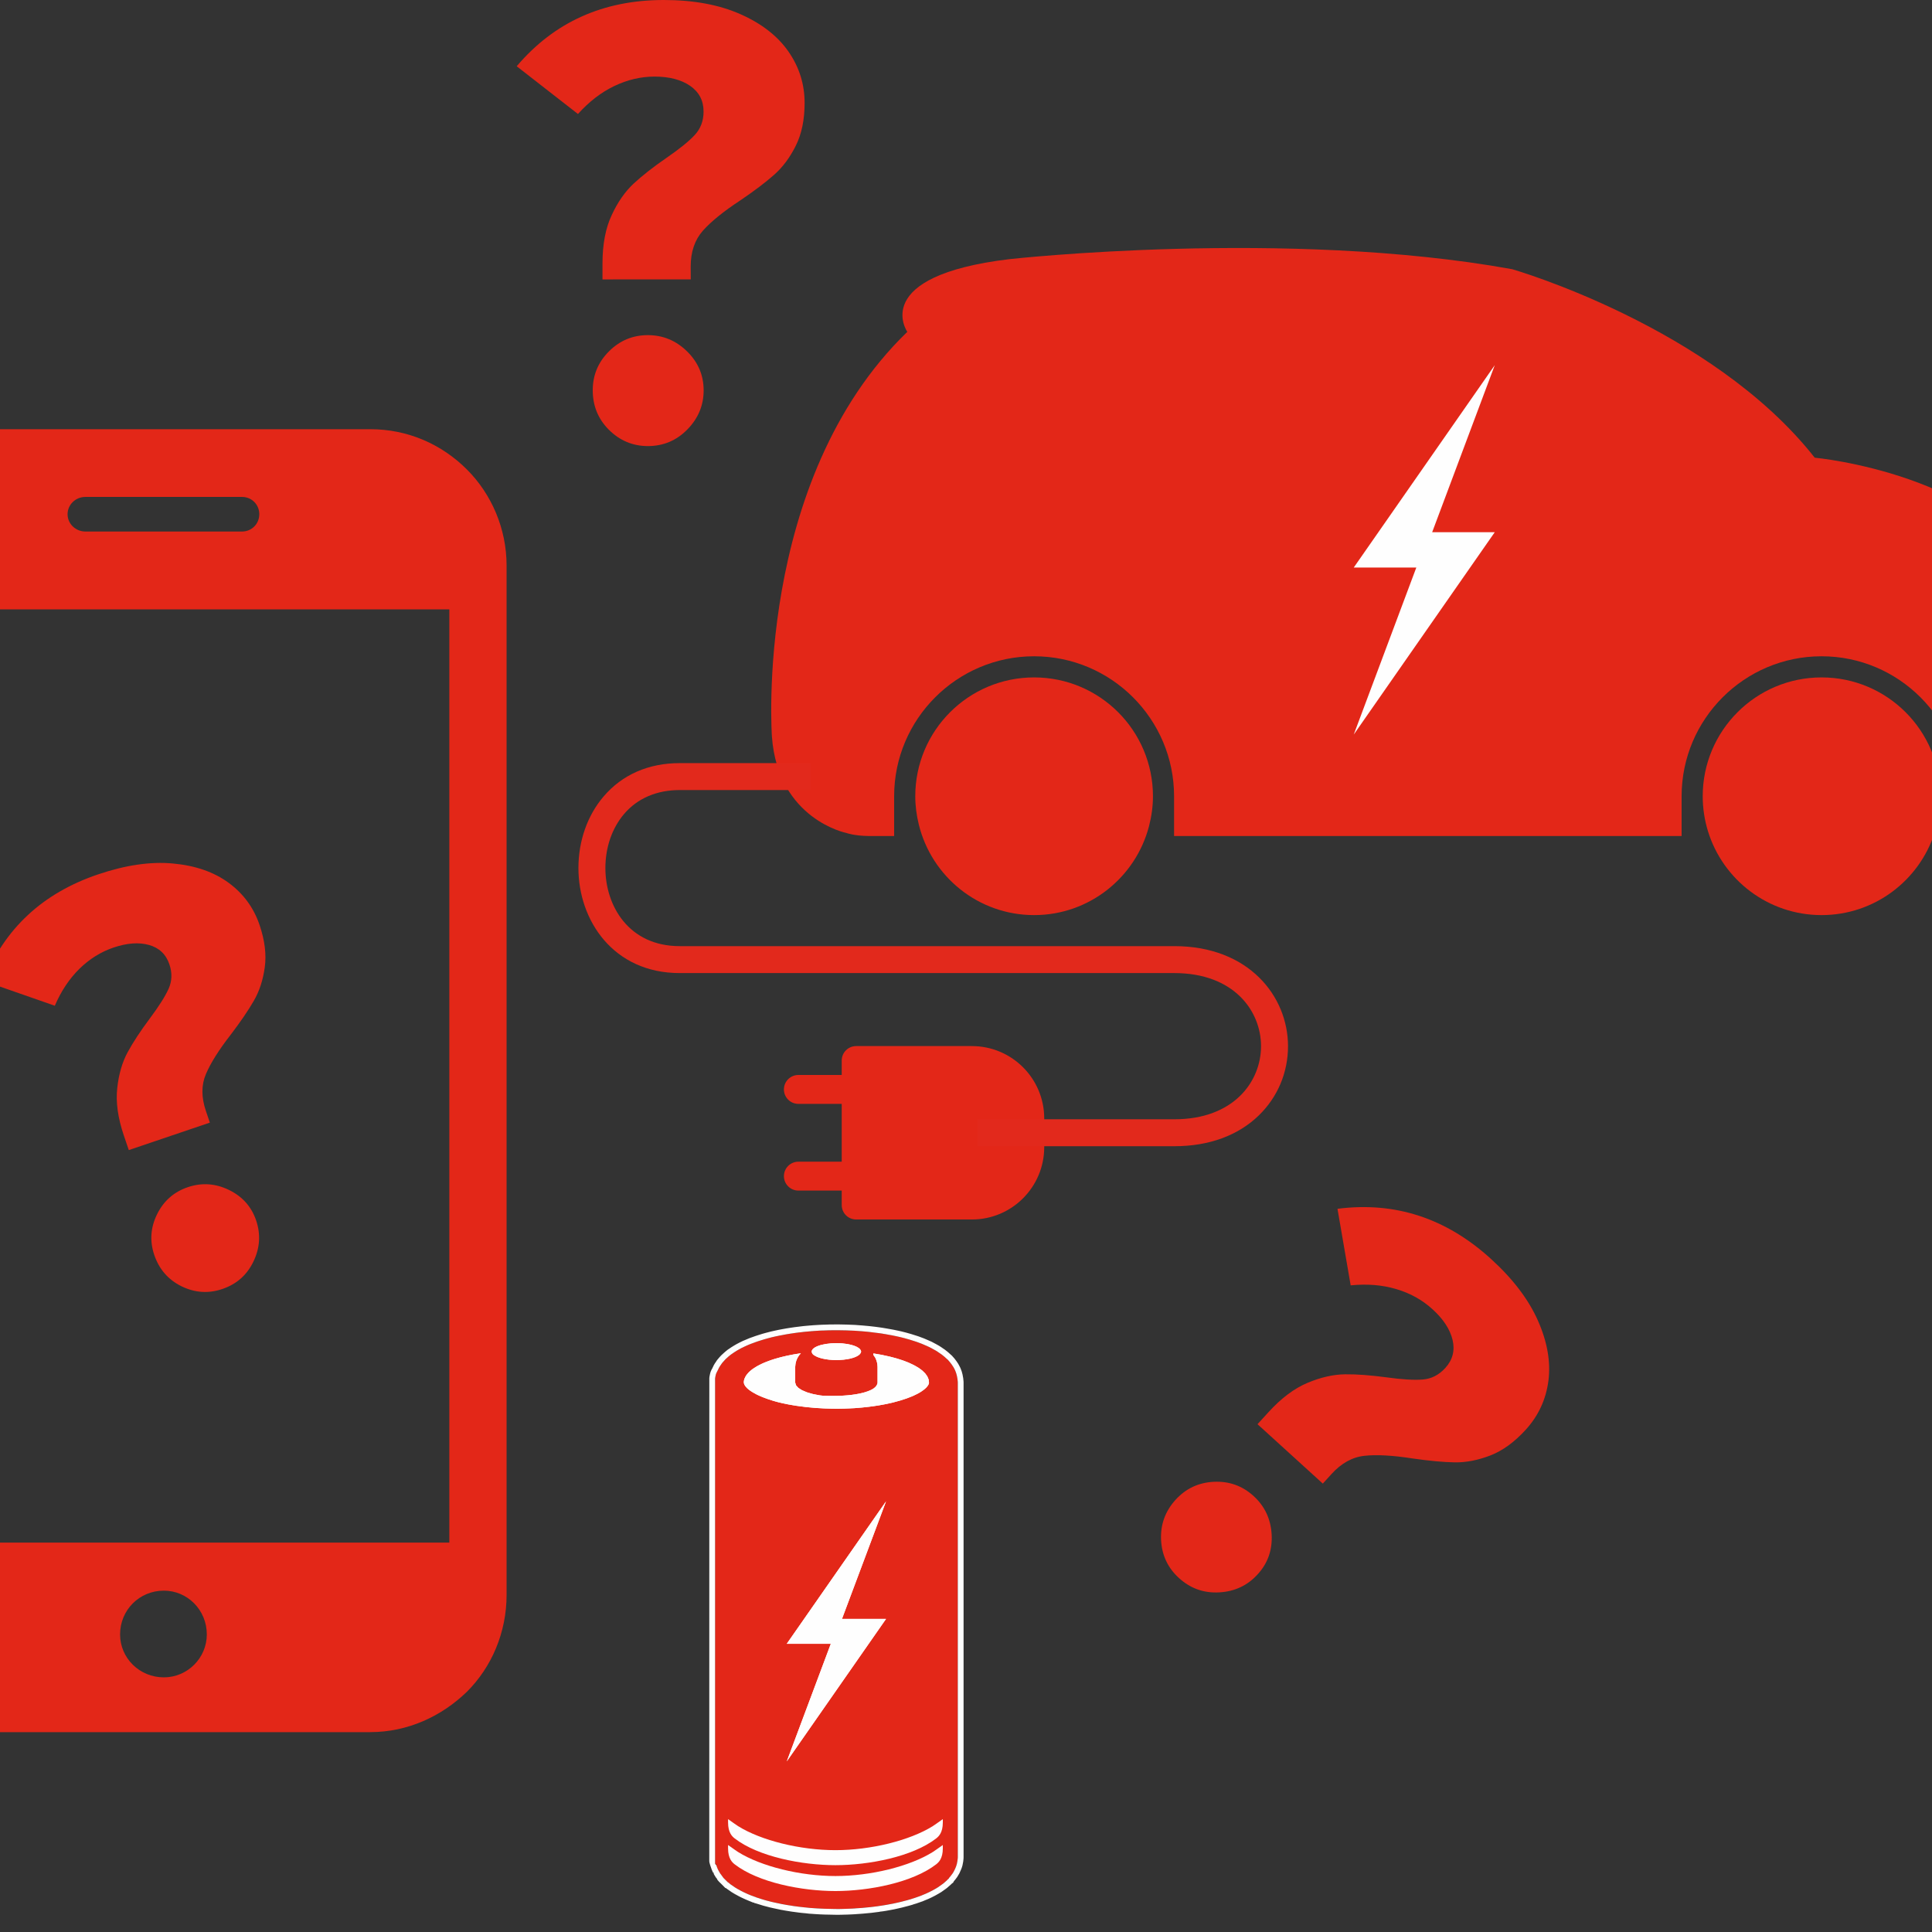 <?xml version="1.0" encoding="UTF-8"?>
<svg preserveAspectRatio="xMidYMid slice" xmlns="http://www.w3.org/2000/svg" xmlns:xlink="http://www.w3.org/1999/xlink" width="2px" height="2px" viewBox="0 0 102 86">
  <rect x="0" y="0" width="102" height="86" fill="#333333" stroke="none"/>
  <!-- Generator: Sketch 57.1 (83088) - https://sketch.com -->
  <title>icon_eb_quelles-piles</title>
  <desc>Created with Sketch.</desc>
  <g id="ecotrel---UI" stroke="none" stroke-width="1" fill="none" fill-rule="evenodd">
    <g id="ecotrel-layout-citoyen" transform="translate(-392, -2231)">
      <g id="icon_eb_quelles-piles" transform="translate(392, 2230)">
        <path d="M76.46,59.788 C76.878,60.734 77.032,61.623 76.926,62.46 C76.817,63.296 76.48,64.021 75.918,64.64 C75.417,65.19 74.891,65.574 74.341,65.787 C73.791,66 73.263,66.102 72.754,66.095 C72.247,66.086 71.621,66.028 70.883,65.922 C70.002,65.784 69.287,65.744 68.743,65.802 C68.199,65.859 67.708,66.132 67.268,66.616 L66.883,67.04 L63.976,64.396 L64.454,63.872 C65.028,63.24 65.612,62.802 66.206,62.554 C66.798,62.306 67.356,62.181 67.877,62.175 C68.398,62.169 69.007,62.216 69.708,62.309 C70.405,62.406 70.948,62.438 71.335,62.407 C71.717,62.376 72.051,62.205 72.334,61.895 C72.664,61.533 72.771,61.115 72.659,60.643 C72.546,60.173 72.25,59.718 71.765,59.278 C71.307,58.861 70.769,58.563 70.149,58.381 C69.526,58.196 68.854,58.142 68.123,58.216 L67.536,54.808 C70.094,54.478 72.37,55.222 74.36,57.031 C75.343,57.923 76.042,58.844 76.46,59.788 M64.605,69.3 C64.644,69.986 64.439,70.579 63.985,71.076 C63.533,71.576 62.961,71.843 62.276,71.882 C61.588,71.921 60.99,71.709 60.48,71.244 C59.98,70.789 59.716,70.223 59.683,69.542 C59.652,68.862 59.868,68.267 60.334,67.755 C60.786,67.26 61.352,66.993 62.032,66.96 C62.713,66.928 63.301,67.138 63.8,67.592 C64.296,68.042 64.565,68.613 64.605,69.3" id="Fill-1" fill="#E32718"></path>
        <path d="M40.953,1.629 C41.898,2.046 42.611,2.6 43.094,3.291 C43.575,3.982 43.816,4.745 43.816,5.582 C43.816,6.327 43.685,6.963 43.422,7.49 C43.158,8.018 42.836,8.45 42.453,8.786 C42.072,9.123 41.572,9.501 40.956,9.918 C40.208,10.409 39.654,10.858 39.289,11.268 C38.926,11.678 38.745,12.21 38.745,12.863 L38.748,13.437 L34.819,13.438 L34.819,12.729 C34.819,11.873 34.956,11.155 35.23,10.573 C35.498,9.992 35.828,9.524 36.209,9.169 C36.592,8.815 37.072,8.438 37.654,8.037 C38.234,7.638 38.66,7.296 38.922,7.013 C39.185,6.732 39.319,6.381 39.318,5.965 C39.318,5.473 39.115,5.093 38.715,4.817 C38.316,4.546 37.791,4.41 37.136,4.409 C36.517,4.41 35.919,4.553 35.337,4.833 C34.752,5.115 34.218,5.529 33.727,6.074 L31,3.949 C32.669,1.982 34.853,1 37.544,1 C38.87,1 40.007,1.21 40.953,1.629 M38.584,16.642 C39.075,17.122 39.319,17.698 39.322,18.37 C39.322,19.047 39.078,19.625 38.597,20.116 C38.117,20.608 37.531,20.855 36.84,20.857 C36.166,20.855 35.589,20.613 35.106,20.133 C34.623,19.651 34.386,19.066 34.385,18.372 C34.386,17.701 34.624,17.123 35.105,16.642 C35.587,16.16 36.163,15.919 36.839,15.918 C37.51,15.918 38.093,16.16 38.584,16.642" id="Fill-3" fill="#E32718"></path>
        <path d="M15.694,39.437 C16.694,39.528 17.521,39.814 18.181,40.299 C18.838,40.783 19.296,41.411 19.555,42.177 C19.788,42.863 19.864,43.489 19.786,44.055 C19.709,44.622 19.548,45.118 19.3,45.546 C19.054,45.974 18.711,46.477 18.274,47.052 C17.742,47.735 17.374,48.322 17.166,48.811 C16.958,49.299 16.96,49.843 17.163,50.446 L17.341,50.972 L13.733,52.194 L13.511,51.541 C13.246,50.758 13.149,50.054 13.219,49.436 C13.286,48.816 13.441,48.283 13.681,47.84 C13.923,47.395 14.248,46.9 14.657,46.352 C15.068,45.803 15.35,45.357 15.505,45.015 C15.657,44.675 15.672,44.313 15.541,43.928 C15.389,43.477 15.084,43.19 14.633,43.064 C14.182,42.937 13.656,42.976 13.053,43.179 C12.486,43.372 11.979,43.69 11.533,44.127 C11.084,44.57 10.721,45.115 10.44,45.769 L7.272,44.663 C8.196,42.338 9.897,40.756 12.368,39.921 C13.588,39.508 14.698,39.345 15.694,39.437 M18.187,53.966 C18.786,54.256 19.193,54.71 19.402,55.327 C19.611,55.946 19.571,56.555 19.28,57.158 C18.991,57.758 18.529,58.165 17.896,58.378 C17.276,58.589 16.671,58.546 16.077,58.256 C15.485,57.962 15.083,57.497 14.867,56.862 C14.659,56.245 14.7,55.641 14.993,55.048 C15.285,54.457 15.741,54.056 16.359,53.846 C16.976,53.636 17.588,53.676 18.187,53.966" id="Fill-5" fill="#E32718"></path>
        <path d="M13.345,73.754 C13.345,72.666 14.207,71.805 15.294,71.805 C16.344,71.805 17.206,72.666 17.206,73.754 C17.206,74.803 16.344,75.665 15.294,75.665 C14.207,75.665 13.345,74.803 13.345,73.754 L13.345,73.754 Z M24.478,20.105 L6.073,20.105 C4.424,20.105 2.887,20.779 1.8,21.902 C0.675,22.991 -0,24.526 -0,26.177 L-0,71.992 C-0,73.68 0.675,75.216 1.8,76.302 C2.887,77.391 4.424,78.103 6.073,78.103 L24.478,78.103 C26.164,78.103 27.664,77.391 28.788,76.302 C29.875,75.216 30.55,73.68 30.55,71.992 L30.55,26.177 C30.55,24.526 29.875,22.991 28.788,21.902 C27.664,20.779 26.164,20.105 24.478,20.105 L24.478,20.105 Z M11.8,24.66 C11.37,24.66 11.008,24.32 11.008,23.89 C11.008,23.459 11.37,23.12 11.8,23.12 L18.773,23.12 C19.203,23.12 19.542,23.459 19.542,23.89 C19.542,24.32 19.203,24.66 18.773,24.66 L11.8,24.66 Z M2.549,69.668 L28.001,69.668 L28.001,28.125 L2.549,28.125 L2.549,69.668 Z" id="Fill-7" fill="#E32718"></path>
        <path d="M43.294,60.936 L40.787,61.848 L41.483,63.705 L45.733,63.974 L48.382,63.952 L49.789,62.687 C49.789,62.687 50.126,62.081 49.969,62.043 C49.812,62.005 46.953,60.875 46.953,60.875 L44.483,60.464 L43.294,60.936 Z" id="Fill-10" fill="#FEFEFE"></path>
        <polygon id="Fill-12" fill="#FEFEFE" points="42.319 81.481 48.864 81.481 48.864 65.996 42.319 65.996"></polygon>
        <path d="M43.021,79.406 L44.982,74.171 L43.021,74.171 L47.441,67.829 L45.479,73.063 L47.441,73.063 L43.021,79.406 Z M41.142,62.363 C41.143,62.362 41.144,62.36 41.145,62.359 C41.15,62.344 41.159,62.331 41.166,62.316 C41.167,62.314 41.168,62.311 41.169,62.309 C41.184,62.278 41.198,62.248 41.22,62.218 C41.222,62.215 41.225,62.212 41.227,62.209 C41.237,62.193 41.251,62.178 41.263,62.163 C41.267,62.16 41.269,62.156 41.272,62.152 C41.293,62.128 41.313,62.102 41.339,62.077 C41.344,62.072 41.35,62.068 41.354,62.063 C41.37,62.05 41.386,62.035 41.402,62.021 C41.407,62.016 41.412,62.011 41.417,62.008 C41.443,61.986 41.469,61.965 41.499,61.943 C41.507,61.937 41.517,61.931 41.526,61.925 C41.543,61.913 41.561,61.901 41.579,61.889 C41.616,61.865 41.654,61.841 41.695,61.817 C41.727,61.8 41.758,61.782 41.792,61.765 C41.835,61.742 41.881,61.719 41.928,61.698 C41.946,61.69 41.965,61.682 41.983,61.674 C42.002,61.666 42.02,61.658 42.038,61.65 C42.088,61.629 42.141,61.608 42.195,61.589 C42.235,61.573 42.274,61.558 42.315,61.545 C42.373,61.524 42.434,61.506 42.494,61.487 C42.834,61.384 43.223,61.299 43.649,61.238 C43.64,61.248 43.631,61.259 43.623,61.269 C43.614,61.279 43.605,61.289 43.598,61.299 C43.596,61.3 43.594,61.3 43.594,61.302 C43.593,61.302 43.592,61.303 43.59,61.304 C43.578,61.322 43.565,61.34 43.553,61.357 C43.538,61.38 43.522,61.402 43.51,61.427 L43.5,61.443 C43.498,61.447 43.496,61.451 43.495,61.455 L43.492,61.46 C43.492,61.461 43.49,61.463 43.489,61.464 L43.486,61.47 C43.484,61.475 43.482,61.481 43.48,61.487 C43.467,61.515 43.454,61.545 43.444,61.575 C43.439,61.59 43.437,61.605 43.432,61.621 C43.431,61.628 43.427,61.633 43.426,61.638 C43.423,61.649 43.421,61.66 43.419,61.671 C43.419,61.672 43.419,61.673 43.418,61.673 C43.416,61.685 43.413,61.696 43.411,61.709 C43.404,61.75 43.4,61.793 43.398,61.837 C43.398,61.837 43.397,61.838 43.397,61.839 L43.397,61.84 C43.397,61.843 43.397,61.847 43.397,61.85 L43.397,62.538 C43.397,62.56 43.409,62.582 43.416,62.603 C43.421,62.62 43.422,62.638 43.431,62.655 C43.432,62.656 43.431,62.657 43.432,62.658 C43.434,62.661 43.435,62.664 43.437,62.667 C43.449,62.687 43.472,62.707 43.49,62.726 C43.503,62.741 43.513,62.757 43.529,62.77 C43.531,62.772 43.532,62.773 43.534,62.775 C43.538,62.779 43.543,62.782 43.547,62.786 C43.571,62.804 43.603,62.822 43.631,62.84 C43.654,62.853 43.672,62.869 43.698,62.882 C43.705,62.885 43.713,62.889 43.721,62.892 C43.755,62.91 43.795,62.925 43.833,62.94 C43.862,62.952 43.886,62.965 43.917,62.975 C43.925,62.978 43.937,62.981 43.945,62.984 C43.967,62.992 43.993,62.998 44.016,63.005 C44.04,63.012 44.064,63.019 44.09,63.026 C44.122,63.035 44.149,63.045 44.183,63.052 C44.204,63.057 44.229,63.061 44.25,63.066 C44.296,63.076 44.345,63.085 44.393,63.094 C44.426,63.099 44.456,63.107 44.491,63.112 C44.515,63.116 44.542,63.118 44.567,63.121 C44.589,63.124 44.61,63.126 44.632,63.128 C46.362,63.203 46.86,62.821 46.86,62.821 C46.865,62.817 46.872,62.814 46.877,62.811 C46.882,62.808 46.887,62.805 46.891,62.802 C46.9,62.796 46.909,62.79 46.917,62.783 C46.955,62.751 46.989,62.717 47.014,62.682 C47.019,62.677 47.021,62.671 47.023,62.664 C47.046,62.627 47.061,62.589 47.063,62.55 L47.063,62.538 L47.063,61.85 C47.063,61.825 47.061,61.79 47.056,61.746 C47.056,61.744 47.055,61.742 47.055,61.739 C47.053,61.721 47.049,61.702 47.045,61.68 C47.045,61.676 47.043,61.67 47.042,61.664 C47.038,61.646 47.034,61.626 47.027,61.607 C47.024,61.596 47.021,61.586 47.018,61.575 C47.015,61.565 47.01,61.554 47.007,61.545 C47,61.525 46.991,61.506 46.982,61.482 C46.979,61.475 46.975,61.469 46.973,61.463 L46.948,61.415 C46.942,61.408 46.938,61.403 46.935,61.397 C46.931,61.392 46.928,61.388 46.926,61.384 C46.925,61.384 46.925,61.383 46.924,61.383 C46.915,61.367 46.904,61.351 46.892,61.336 C46.886,61.328 46.884,61.319 46.877,61.311 L46.877,61.247 L46.814,61.238 C46.835,61.242 46.856,61.244 46.877,61.247 C46.883,61.248 46.888,61.248 46.894,61.249 C46.901,61.25 46.91,61.252 46.918,61.253 C46.96,61.26 47.001,61.267 47.045,61.274 C47.113,61.286 47.183,61.297 47.249,61.309 C47.268,61.313 47.284,61.317 47.302,61.321 C47.335,61.328 47.366,61.335 47.398,61.342 C47.461,61.354 47.524,61.367 47.583,61.382 C47.595,61.385 47.606,61.387 47.618,61.39 C47.656,61.399 47.691,61.41 47.728,61.419 C47.784,61.433 47.842,61.448 47.896,61.464 C47.899,61.465 47.903,61.466 47.905,61.467 C47.949,61.479 47.988,61.493 48.03,61.506 C48.083,61.522 48.134,61.538 48.184,61.555 C48.189,61.556 48.192,61.558 48.196,61.56 C48.205,61.563 48.214,61.567 48.223,61.57 C48.25,61.58 48.277,61.591 48.305,61.601 C48.353,61.619 48.401,61.637 48.446,61.656 C48.457,61.661 48.468,61.667 48.481,61.672 C48.485,61.674 48.488,61.675 48.489,61.677 C48.512,61.686 48.532,61.697 48.555,61.707 C48.561,61.709 48.564,61.712 48.57,61.714 C48.607,61.73 48.644,61.747 48.677,61.764 C48.685,61.768 48.69,61.772 48.698,61.776 C48.707,61.781 48.718,61.787 48.727,61.793 C48.743,61.802 48.759,61.81 48.774,61.819 C48.81,61.84 48.847,61.86 48.88,61.881 C48.88,61.882 48.881,61.883 48.883,61.883 C48.899,61.893 48.913,61.905 48.93,61.916 C48.939,61.924 48.949,61.931 48.96,61.938 C48.99,61.961 49.022,61.982 49.048,62.004 C49.065,62.019 49.079,62.034 49.095,62.049 C49.101,62.054 49.105,62.059 49.112,62.064 C49.135,62.088 49.162,62.11 49.182,62.134 C49.187,62.139 49.189,62.145 49.195,62.151 C49.204,62.164 49.213,62.177 49.222,62.189 C49.225,62.191 49.226,62.194 49.228,62.196 C49.245,62.22 49.265,62.244 49.278,62.268 C49.281,62.271 49.281,62.275 49.283,62.279 C49.293,62.297 49.3,62.314 49.307,62.333 C49.317,62.357 49.329,62.382 49.336,62.407 C49.342,62.429 49.343,62.452 49.346,62.474 C49.349,62.5 49.353,62.525 49.353,62.551 C49.349,62.581 49.339,62.612 49.323,62.644 C49.32,62.648 49.318,62.652 49.316,62.656 C49.299,62.684 49.277,62.714 49.25,62.744 C49.248,62.748 49.246,62.75 49.243,62.753 C49.239,62.757 49.235,62.76 49.232,62.764 C49.218,62.778 49.202,62.793 49.187,62.806 C49.17,62.822 49.155,62.837 49.135,62.852 C49.135,62.852 49.134,62.852 49.134,62.853 C49.134,62.853 49.133,62.853 49.132,62.854 C49.132,62.854 49.131,62.854 49.131,62.855 C49.107,62.875 49.078,62.893 49.051,62.913 C49.033,62.927 49.014,62.939 48.994,62.952 C48.965,62.97 48.932,62.989 48.899,63.009 C48.893,63.011 48.888,63.015 48.882,63.018 C48.879,63.019 48.877,63.021 48.875,63.022 C48.874,63.022 48.873,63.022 48.873,63.023 C48.864,63.028 48.854,63.034 48.843,63.039 C48.843,63.039 48.842,63.04 48.841,63.04 C48.841,63.041 48.839,63.041 48.838,63.042 C48.799,63.063 48.755,63.084 48.71,63.104 C48.696,63.111 48.683,63.118 48.668,63.125 C48.636,63.139 48.6,63.153 48.568,63.167 C48.5,63.195 48.431,63.222 48.357,63.249 C48.184,63.31 47.994,63.369 47.783,63.421 C47.752,63.429 47.722,63.436 47.69,63.444 C47.622,63.46 47.55,63.475 47.479,63.491 C47.438,63.499 47.396,63.508 47.354,63.515 C47.274,63.53 47.195,63.546 47.111,63.56 C47.108,63.56 47.104,63.561 47.102,63.561 C47.028,63.574 46.952,63.584 46.877,63.594 C46.745,63.613 46.609,63.631 46.469,63.644 C46.433,63.648 46.399,63.651 46.362,63.655 C46.29,63.661 46.219,63.668 46.143,63.673 C46.121,63.675 46.1,63.677 46.077,63.678 C46.064,63.679 46.05,63.68 46.036,63.681 C45.978,63.685 45.918,63.687 45.86,63.69 C45.833,63.691 45.806,63.693 45.777,63.694 L45.77,63.694 C45.712,63.697 45.655,63.699 45.596,63.701 C45.514,63.703 45.432,63.705 45.348,63.706 C45.326,63.706 45.306,63.707 45.283,63.707 L45.281,63.707 C45.268,63.707 45.254,63.706 45.241,63.706 C45.179,63.706 45.116,63.705 45.053,63.705 C44.931,63.702 44.812,63.7 44.696,63.695 C44.693,63.695 44.69,63.695 44.688,63.694 C44.425,63.684 44.171,63.664 43.927,63.637 C43.913,63.636 43.898,63.635 43.884,63.633 C43.729,63.616 43.58,63.596 43.439,63.575 C43.419,63.572 43.399,63.568 43.379,63.565 C43.355,63.561 43.333,63.557 43.31,63.553 C43.254,63.544 43.197,63.535 43.145,63.525 C43.116,63.52 43.091,63.514 43.063,63.51 C43.009,63.499 42.956,63.488 42.904,63.477 C42.895,63.475 42.882,63.472 42.871,63.47 C42.853,63.467 42.833,63.463 42.815,63.458 C42.747,63.442 42.683,63.427 42.622,63.412 C42.612,63.409 42.604,63.406 42.594,63.404 C42.584,63.401 42.574,63.398 42.563,63.396 C42.511,63.382 42.462,63.368 42.416,63.354 C42.405,63.351 42.395,63.347 42.385,63.344 C42.234,63.298 42.1,63.251 41.983,63.205 C41.88,63.165 41.789,63.125 41.709,63.087 C41.694,63.08 41.681,63.072 41.667,63.065 C41.609,63.036 41.555,63.006 41.506,62.976 C41.45,62.939 41.389,62.904 41.34,62.864 C41.32,62.847 41.3,62.832 41.282,62.815 C41.277,62.811 41.272,62.806 41.267,62.802 C41.257,62.793 41.248,62.783 41.24,62.774 C41.224,62.759 41.209,62.743 41.197,62.727 C41.184,62.712 41.173,62.696 41.163,62.68 C41.156,62.669 41.149,62.658 41.143,62.646 C41.142,62.644 41.14,62.642 41.139,62.639 C41.136,62.633 41.132,62.626 41.129,62.619 C41.126,62.614 41.126,62.61 41.124,62.605 C41.122,62.601 41.122,62.597 41.122,62.594 C41.119,62.584 41.116,62.573 41.114,62.563 C41.113,62.547 41.109,62.531 41.109,62.514 C41.112,62.464 41.124,62.413 41.142,62.363 L41.142,62.363 Z M44.131,61.154 C44.133,61.123 44.149,61.093 44.172,61.064 C44.258,60.958 44.475,60.871 44.761,60.824 C44.783,60.824 44.803,60.823 44.825,60.822 C44.805,60.822 44.785,60.823 44.764,60.824 C44.912,60.801 45.076,60.786 45.25,60.787 C45.416,60.788 45.57,60.802 45.709,60.826 C45.717,60.827 45.726,60.829 45.734,60.83 C45.951,60.868 46.123,60.93 46.226,61.006 C46.269,61.038 46.299,61.071 46.315,61.107 C46.323,61.128 46.332,61.148 46.331,61.171 C46.33,61.175 46.326,61.177 46.326,61.182 C46.32,61.216 46.303,61.246 46.274,61.276 C46.258,61.294 46.242,61.31 46.219,61.326 C46.216,61.325 46.213,61.325 46.211,61.324 C46.214,61.325 46.218,61.326 46.219,61.327 C46.131,61.388 45.998,61.442 45.828,61.48 C45.652,61.519 45.439,61.542 45.21,61.541 C44.779,61.538 44.415,61.45 44.24,61.326 C44.239,61.326 44.238,61.325 44.238,61.325 C44.226,61.316 44.213,61.309 44.203,61.301 C44.162,61.264 44.141,61.225 44.134,61.184 C44.138,61.183 44.142,61.181 44.145,61.18 L44.134,61.18 C44.133,61.173 44.128,61.165 44.128,61.156 C44.13,61.156 44.13,61.155 44.131,61.154 L44.131,61.154 Z M50.621,62.391 L50.621,62.39 L50.617,62.364 C50.605,62.279 50.587,62.201 50.563,62.126 C50.551,62.089 50.536,62.052 50.521,62.015 C50.514,61.999 50.508,61.985 50.501,61.969 C50.49,61.944 50.471,61.91 50.452,61.876 L50.445,61.865 L50.433,61.843 C50.39,61.776 50.35,61.715 50.289,61.638 C50.256,61.601 50.224,61.563 50.189,61.526 L50.178,61.517 L50.168,61.51 L50.161,61.502 L50.154,61.497 L50.143,61.486 C50.075,61.421 49.995,61.351 49.905,61.286 L49.898,61.28 L49.877,61.266 C49.837,61.236 49.793,61.208 49.749,61.178 C49.726,61.163 49.712,61.154 49.696,61.144 L49.675,61.132 L49.648,61.115 C49.635,61.107 49.622,61.1 49.611,61.094 L49.558,61.065 L49.532,61.051 L49.529,61.05 L49.512,61.041 L49.496,61.032 L49.47,61.017 C49.455,61.009 49.438,61 49.421,60.992 L49.414,60.988 L49.387,60.973 L49.36,60.96 C49.342,60.952 49.326,60.945 49.311,60.938 C49.285,60.926 49.273,60.92 49.259,60.914 C49.224,60.897 49.199,60.887 49.174,60.878 L49.138,60.862 L49.117,60.853 L49.075,60.835 C49.052,60.824 49.037,60.818 49.023,60.813 L48.966,60.792 C48.921,60.774 48.884,60.76 48.847,60.747 L48.818,60.737 L48.774,60.721 L48.759,60.716 L48.751,60.715 L48.75,60.714 L48.73,60.707 C48.391,60.594 48.095,60.521 47.907,60.482 L47.884,60.476 L47.85,60.469 L47.72,60.443 L47.69,60.437 L47.652,60.43 C47.571,60.415 47.492,60.4 47.399,60.385 L47.352,60.378 L47.261,60.362 L47.233,60.358 L47.214,60.355 L47.18,60.349 C47.036,60.329 46.874,60.307 46.694,60.289 L46.589,60.278 L46.568,60.276 C46.5,60.269 46.435,60.263 46.363,60.258 C46.251,60.249 46.146,60.241 46.033,60.234 L46.023,60.234 L46.02,60.234 C45.919,60.228 45.803,60.223 45.677,60.219 L45.639,60.219 L45.341,60.214 L45.338,60.214 L45.332,60.214 C45.326,60.214 45.32,60.213 45.314,60.213 L45.248,60.213 L45.209,60.213 C45.141,60.213 45.071,60.214 45,60.215 L44.974,60.215 L44.946,60.215 L44.937,60.215 L44.936,60.215 C44.857,60.217 44.768,60.22 44.678,60.223 L44.647,60.224 L44.591,60.226 L44.534,60.228 L44.529,60.228 L44.499,60.23 L44.473,60.231 C44.391,60.236 44.299,60.242 44.215,60.248 L44.17,60.253 L44.167,60.253 L44.152,60.253 L44.15,60.253 L44.126,60.255 L44.106,60.257 L44.077,60.26 L44.05,60.261 C43.99,60.266 43.93,60.272 43.871,60.278 L43.833,60.281 L43.771,60.288 L43.734,60.292 L43.731,60.293 L43.7,60.297 L43.656,60.302 L43.63,60.304 L43.589,60.309 L43.567,60.312 L43.544,60.314 C43.496,60.32 43.448,60.326 43.402,60.333 L43.364,60.338 L43.299,60.347 L43.19,60.364 L43.122,60.375 L43.086,60.381 L43.046,60.386 L43.042,60.387 L43.023,60.39 L42.928,60.408 L42.891,60.415 L42.856,60.422 L42.827,60.427 L42.707,60.45 L42.702,60.45 L42.688,60.453 L42.672,60.457 L42.626,60.467 L42.587,60.475 L42.573,60.478 L42.569,60.478 C42.503,60.493 42.438,60.508 42.379,60.521 L42.346,60.529 L42.132,60.585 L42.107,60.593 L42.007,60.62 L41.979,60.63 C41.901,60.652 41.831,60.675 41.764,60.697 L41.681,60.725 L41.617,60.748 L41.586,60.76 L41.543,60.775 C41.512,60.786 41.481,60.797 41.451,60.808 C41.393,60.83 41.312,60.863 41.218,60.906 L41.213,60.907 L41.193,60.917 C41.157,60.933 41.132,60.945 41.106,60.958 L41.082,60.969 L41.056,60.983 L41.045,60.988 L41.011,61.005 C40.943,61.037 40.848,61.094 40.79,61.128 L40.772,61.137 L40.758,61.148 L40.751,61.152 C40.731,61.164 40.712,61.176 40.69,61.19 L40.642,61.223 L40.634,61.227 L40.611,61.244 L40.61,61.245 L40.592,61.258 L40.531,61.299 C40.531,61.299 40.483,61.339 40.462,61.356 L40.46,61.357 L40.447,61.367 C40.434,61.379 40.421,61.389 40.408,61.402 L40.404,61.406 L40.383,61.425 L40.37,61.436 C40.351,61.453 40.332,61.47 40.313,61.488 L40.303,61.497 L40.283,61.517 C40.238,61.564 40.199,61.608 40.164,61.651 L40.16,61.654 L40.145,61.673 L40.132,61.689 L40.121,61.707 L40.118,61.71 C40.11,61.721 40.102,61.733 40.094,61.746 L40.08,61.765 C40.067,61.783 40.055,61.801 40.044,61.817 L40.042,61.821 L40.034,61.835 L40.03,61.841 L40.026,61.847 L40.024,61.851 C40.016,61.866 40.007,61.88 40,61.894 L39.992,61.909 L39.985,61.925 C39.979,61.935 39.975,61.944 39.97,61.953 L39.948,62 L39.944,62.009 L39.931,62.033 L39.931,62.034 L39.929,62.039 L39.921,62.051 L39.914,62.068 L39.908,62.079 C39.907,62.082 39.904,62.086 39.903,62.089 L39.901,62.091 L39.897,62.098 C39.891,62.115 39.882,62.127 39.879,62.137 C39.875,62.148 39.869,62.166 39.865,62.182 C39.856,62.215 39.85,62.241 39.845,62.267 C39.845,62.268 39.844,62.269 39.844,62.271 L39.841,62.294 L39.838,62.311 L39.836,62.321 L39.835,62.327 C39.834,62.333 39.834,62.338 39.834,62.344 L39.831,62.358 L39.831,62.498 C39.83,62.512 39.83,62.526 39.83,62.54 L39.83,83.73 L39.83,83.958 L39.871,83.977 L39.883,84.015 L39.883,84.018 L39.889,84.035 C39.893,84.049 39.901,84.072 39.909,84.094 L39.912,84.103 L39.913,84.104 L39.924,84.141 L39.933,84.154 L39.936,84.162 L39.943,84.178 L39.942,84.178 C39.942,84.178 39.944,84.182 39.947,84.188 L39.954,84.203 L39.962,84.224 L39.968,84.235 L39.969,84.237 L39.982,84.26 L39.997,84.289 C39.999,84.293 40.008,84.309 40.018,84.325 C40.017,84.325 40.024,84.337 40.031,84.348 L40.039,84.359 L40.046,84.374 L40.047,84.376 L40.059,84.398 L40.076,84.417 L40.081,84.423 C40.099,84.45 40.115,84.471 40.131,84.492 L40.134,84.497 L40.135,84.499 L40.138,84.504 L40.139,84.505 L40.141,84.508 L40.143,84.51 L40.144,84.511 L40.152,84.522 L40.172,84.548 L40.18,84.555 C40.182,84.557 40.184,84.56 40.186,84.563 L40.186,84.576 L40.292,84.679 L40.397,84.786 L40.408,84.786 C40.408,84.787 40.41,84.788 40.411,84.79 L40.416,84.795 L40.439,84.813 C40.445,84.82 40.46,84.83 40.476,84.841 C40.478,84.844 40.489,84.854 40.502,84.864 L40.508,84.87 L40.531,84.887 C40.555,84.906 40.583,84.925 40.611,84.941 L40.645,84.964 C40.673,84.985 40.69,84.998 40.708,85.01 L40.716,85.014 L40.736,85.026 L40.751,85.035 L40.768,85.045 L40.787,85.055 L40.819,85.077 C40.842,85.09 40.862,85.099 40.883,85.111 L40.909,85.125 L40.929,85.136 C40.946,85.145 40.963,85.156 40.98,85.165 C41.007,85.177 41.033,85.191 41.059,85.205 L41.076,85.215 L41.092,85.221 L41.099,85.226 L41.149,85.249 L41.151,85.25 L41.167,85.257 L41.2,85.272 L41.255,85.298 L41.283,85.31 C41.315,85.324 41.347,85.339 41.378,85.351 L41.384,85.353 L41.399,85.359 L41.399,85.358 C41.405,85.361 41.411,85.364 41.417,85.366 L41.418,85.367 C41.426,85.371 41.435,85.374 41.443,85.377 L41.473,85.386 C41.51,85.401 41.533,85.409 41.557,85.418 L41.598,85.432 L41.619,85.44 C41.638,85.448 41.657,85.455 41.675,85.462 L41.685,85.468 L41.717,85.476 L41.719,85.476 C41.999,85.573 42.217,85.627 42.298,85.646 L42.319,85.652 L42.342,85.658 L42.378,85.665 L42.383,85.667 L42.396,85.669 L42.458,85.683 C42.541,85.703 42.627,85.721 42.723,85.74 L42.726,85.741 L42.746,85.745 L42.806,85.758 L42.878,85.77 L42.928,85.779 L43.007,85.794 L43.265,85.835 L43.301,85.841 L43.367,85.849 L43.496,85.867 L43.557,85.875 L43.709,85.892 L43.825,85.905 L43.843,85.906 L43.847,85.906 L44.042,85.927 C44.106,85.932 44.161,85.935 44.215,85.939 L44.254,85.942 C44.304,85.946 44.352,85.949 44.397,85.951 L44.446,85.953 L44.495,85.956 L44.708,85.965 C44.851,85.97 44.991,85.972 45.145,85.974 L45.23,85.975 L45.374,85.975 L45.389,85.975 L45.395,85.974 L45.475,85.973 L45.515,85.972 L45.571,85.97 L45.584,85.97 L45.591,85.97 L45.601,85.97 L45.615,85.969 L45.621,85.969 L45.623,85.969 C45.637,85.969 45.648,85.968 45.663,85.968 L45.75,85.965 L45.932,85.958 L46.068,85.95 L46.097,85.946 L46.098,85.946 L46.116,85.945 C46.201,85.939 46.29,85.935 46.375,85.927 C46.651,85.905 46.895,85.878 47.082,85.85 L47.084,85.849 L47.102,85.846 L47.121,85.843 L47.286,85.82 L47.333,85.812 L47.333,85.812 L47.352,85.809 C47.389,85.802 47.428,85.797 47.467,85.79 L47.756,85.736 L47.919,85.7 L47.937,85.696 C47.968,85.688 48,85.682 48.031,85.675 L48.056,85.668 L48.095,85.66 L48.387,85.584 L48.468,85.56 C48.488,85.555 48.504,85.552 48.521,85.547 C48.535,85.542 48.551,85.538 48.566,85.531 C48.615,85.516 48.665,85.501 48.708,85.486 L48.954,85.401 L48.97,85.394 L48.986,85.386 L48.991,85.385 L49.012,85.379 L49.026,85.371 C49.108,85.34 49.289,85.267 49.5,85.155 L49.506,85.151 L49.521,85.143 C49.552,85.127 49.581,85.11 49.609,85.093 L49.676,85.055 C49.694,85.045 49.707,85.036 49.719,85.028 C49.737,85.017 49.749,85.01 49.759,85.005 C49.774,84.996 49.787,84.986 49.797,84.978 C49.858,84.939 49.91,84.901 49.958,84.863 L49.975,84.851 L49.982,84.844 L50.003,84.829 C50.052,84.79 50.101,84.746 50.146,84.703 C50.164,84.685 50.176,84.673 50.188,84.658 L50.227,84.629 L50.246,84.592 C50.287,84.545 50.32,84.507 50.347,84.468 L50.35,84.467 L50.363,84.446 L50.364,84.446 L50.371,84.436 L50.399,84.398 C50.433,84.346 50.456,84.307 50.476,84.269 C50.486,84.249 50.493,84.234 50.498,84.219 L50.504,84.206 L50.51,84.197 L50.512,84.19 C50.527,84.159 50.541,84.127 50.551,84.099 L50.556,84.088 L50.561,84.076 C50.574,84.031 50.584,84 50.593,83.969 C50.617,83.864 50.627,83.78 50.631,83.724 L50.634,83.676 L50.634,83.667 L50.634,83.644 L50.634,62.538 C50.631,62.496 50.629,62.448 50.621,62.391 L50.621,62.391 Z" id="Fill-14" fill="#E32718"></path>
        <path d="M43.516,73.913 L46.48,69.659 L45.239,72.974 L45.108,73.321 L45.48,73.321 L46.947,73.321 L43.983,77.575 L45.224,74.262 L45.355,73.913 L44.983,73.913 L43.516,73.913 Z M45.209,59.955 L44.996,59.957 L44.947,59.957 C44.855,59.959 44.772,59.962 44.684,59.966 L44.639,59.967 L44.583,59.969 L44.525,59.972 L44.523,59.972 L44.459,59.975 L44.197,59.991 L44.145,59.996 L44.084,60 L44.083,60 L44.026,60.005 L43.846,60.021 L43.745,60.031 L43.742,60.031 L43.702,60.036 L43.627,60.045 L43.565,60.053 L43.562,60.054 L43.514,60.059 L43.367,60.077 L43.261,60.093 L43.153,60.109 L43.083,60.12 L43.078,60.121 L42.995,60.134 L42.882,60.155 L42.88,60.155 L42.807,60.168 L42.66,60.196 L42.654,60.197 L42.615,60.205 L42.572,60.215 L42.572,60.215 L42.517,60.226 L42.321,60.27 L42.068,60.336 L41.938,60.372 C41.825,60.406 41.752,60.43 41.682,60.453 L41.599,60.481 L41.531,60.506 L41.456,60.532 L41.359,60.567 C41.297,60.591 41.212,60.626 41.112,60.671 L41.111,60.671 L41.072,60.688 L40.993,60.725 L40.944,60.75 L40.9,60.772 C40.825,60.808 40.721,60.869 40.657,60.907 L40.645,60.914 L40.617,60.933 L40.548,60.975 L40.498,61.01 L40.461,61.035 L40.389,61.083 C40.389,61.083 40.31,61.147 40.3,61.155 C40.264,61.184 40.245,61.2 40.228,61.218 C40.179,61.261 40.157,61.28 40.135,61.303 L40.13,61.307 L40.096,61.34 C40.047,61.392 40.002,61.441 39.964,61.489 L39.953,61.501 L39.913,61.552 C39.9,61.572 39.888,61.59 39.877,61.607 C39.855,61.636 39.84,61.658 39.828,61.68 L39.825,61.683 L39.804,61.716 L39.803,61.721 L39.773,61.771 L39.769,61.779 L39.751,61.818 L39.715,61.891 L39.699,61.926 L39.697,61.926 L39.693,61.936 L39.685,61.949 L39.672,61.969 L39.656,62.009 L39.647,62.026 L39.636,62.054 L39.615,62.119 C39.605,62.152 39.599,62.185 39.593,62.219 L39.593,62.219 L39.589,62.238 L39.581,62.285 L39.578,62.303 L39.574,62.357 L39.574,62.498 L39.572,83.73 L39.572,83.763 L39.572,83.84 C39.572,83.932 39.66,84.161 39.66,84.161 L39.667,84.184 L39.669,84.188 L39.678,84.215 L39.7,84.264 C39.705,84.278 39.712,84.294 39.719,84.309 L39.727,84.327 L39.727,84.332 L39.742,84.359 L39.763,84.354 C39.764,84.369 39.767,84.384 39.773,84.4 L39.766,84.403 L39.773,84.417 L39.794,84.452 C39.8,84.462 39.804,84.473 39.81,84.482 L39.818,84.493 L39.84,84.528 L39.855,84.559 L39.871,84.575 C39.891,84.601 39.91,84.628 39.928,84.651 L39.928,84.671 L40.005,84.76 L40.112,84.864 L40.215,84.968 L40.289,85.044 L40.313,85.044 L40.328,85.055 L40.349,85.073 C40.41,85.118 40.446,85.143 40.481,85.164 C40.523,85.196 40.545,85.212 40.569,85.226 L40.577,85.231 L40.611,85.251 L40.658,85.279 L40.667,85.285 L40.727,85.32 L40.788,85.352 L40.865,85.395 L40.917,85.422 L40.922,85.424 L40.968,85.448 L41.044,85.484 L41.093,85.507 L41.148,85.532 L41.15,85.533 L41.2,85.555 L41.282,85.59 L41.536,85.694 L41.539,85.686 L41.563,85.695 L41.597,85.717 L41.62,85.718 C41.894,85.809 42.105,85.866 42.239,85.897 L42.242,85.898 L42.288,85.91 L42.294,85.911 L42.342,85.921 L42.397,85.934 C42.484,85.955 42.575,85.974 42.672,85.993 L42.755,86.011 L42.833,86.024 L42.885,86.034 L42.962,86.048 L43.224,86.09 L43.228,86.091 L43.269,86.097 L43.334,86.105 L43.461,86.122 L43.525,86.131 L43.679,86.149 L43.8,86.161 L43.812,86.163 L43.843,86.164 L44.016,86.184 L44.167,86.194 L44.169,86.194 L44.233,86.199 C44.286,86.204 44.339,86.207 44.388,86.209 L44.434,86.211 L44.48,86.214 L44.697,86.223 C44.844,86.228 44.986,86.23 45.142,86.232 L45.227,86.234 L45.376,86.233 L45.48,86.231 L45.481,86.231 L45.523,86.23 L45.58,86.228 L45.623,86.227 L45.63,86.227 L45.672,86.226 L45.76,86.223 L45.944,86.215 L46.083,86.207 L46.09,86.207 L46.127,86.203 L46.218,86.197 L46.398,86.184 C46.678,86.162 46.928,86.134 47.12,86.105 L47.144,86.102 L47.166,86.095 L47.322,86.076 L47.374,86.067 L47.447,86.056 L47.513,86.044 L47.803,85.99 L47.974,85.952 L48.023,85.941 L48.097,85.924 L48.102,85.923 L48.161,85.909 L48.453,85.833 L48.541,85.808 C48.563,85.803 48.584,85.798 48.606,85.79 C48.62,85.786 48.644,85.778 48.666,85.768 L48.789,85.731 L49.038,85.644 L49.051,85.641 L49.08,85.628 L49.1,85.621 L49.133,85.606 C49.211,85.577 49.401,85.501 49.62,85.383 C49.678,85.351 49.712,85.334 49.743,85.314 L49.806,85.278 L49.812,85.274 L49.855,85.248 L49.861,85.244 L49.894,85.226 C49.916,85.211 49.937,85.197 49.953,85.184 C50.005,85.151 50.062,85.109 50.117,85.067 L50.118,85.066 L50.164,85.03 C50.219,84.986 50.275,84.937 50.325,84.889 C50.342,84.873 50.353,84.86 50.364,84.849 L50.383,84.836 L50.429,84.8 L50.456,84.747 C50.478,84.72 50.504,84.689 50.528,84.658 L50.533,84.654 L50.566,84.607 L50.575,84.597 L50.608,84.552 C50.656,84.478 50.682,84.433 50.705,84.389 C50.722,84.353 50.731,84.332 50.74,84.31 C50.764,84.262 50.782,84.222 50.794,84.187 L50.819,84.116 L50.842,84.04 C50.873,83.905 50.885,83.809 50.889,83.743 L50.892,83.687 L50.892,62.538 L50.892,62.529 L50.889,62.48 C50.886,62.443 50.883,62.402 50.877,62.357 C50.859,62.228 50.837,62.136 50.809,62.046 C50.794,62.003 50.778,61.959 50.76,61.916 C50.751,61.895 50.743,61.878 50.733,61.856 C50.724,61.834 50.7,61.791 50.676,61.748 L50.672,61.742 L50.651,61.703 C50.603,61.63 50.557,61.561 50.489,61.476 C50.438,61.418 50.41,61.384 50.377,61.35 L50.362,61.335 L50.336,61.313 C50.248,61.228 50.158,61.151 50.059,61.078 L50.053,61.074 L50.02,61.052 C49.986,61.026 49.938,60.994 49.889,60.962 C49.867,60.947 49.849,60.935 49.83,60.924 L49.83,60.924 L49.781,60.893 L49.776,60.892 L49.734,60.868 L49.682,60.839 L49.657,60.825 L49.596,60.793 L49.538,60.762 L49.535,60.76 L49.471,60.726 L49.413,60.701 L49.362,60.678 L49.272,60.639 L49.221,60.617 L49.178,60.599 L49.118,60.573 L49.057,60.551 L48.941,60.507 L48.861,60.478 L48.847,60.474 L48.818,60.465 C48.462,60.345 48.157,60.271 47.961,60.229 L47.959,60.229 L47.901,60.217 L47.772,60.19 L47.77,60.19 L47.7,60.177 C47.609,60.16 47.532,60.145 47.441,60.131 L47.392,60.123 L47.303,60.108 L47.303,60.108 L47.255,60.1 C47.072,60.073 46.904,60.052 46.721,60.032 L46.614,60.022 L46.559,60.017 L46.385,60.001 C46.27,59.991 46.163,59.983 46.048,59.976 C45.932,59.971 45.813,59.966 45.685,59.962 L45.346,59.955 L45.248,59.955 L45.209,59.955 Z M47.441,67.829 L43.022,74.171 L44.983,74.171 L43.022,79.406 L47.441,73.063 L45.48,73.063 L47.441,67.829 L47.441,67.829 Z M45.282,63.707 L45.283,63.707 C45.306,63.707 45.327,63.706 45.349,63.706 C45.432,63.705 45.514,63.703 45.596,63.701 C45.656,63.699 45.712,63.697 45.77,63.694 L45.778,63.694 C45.806,63.693 45.833,63.691 45.861,63.69 C45.919,63.687 45.978,63.685 46.036,63.682 C46.05,63.681 46.065,63.68 46.078,63.679 C46.1,63.677 46.12,63.675 46.144,63.673 C46.219,63.668 46.289,63.661 46.362,63.655 C46.4,63.651 46.434,63.648 46.469,63.644 C46.609,63.631 46.745,63.613 46.877,63.595 C46.953,63.584 47.029,63.574 47.102,63.561 C47.105,63.561 47.108,63.56 47.111,63.559 C47.196,63.546 47.275,63.53 47.355,63.516 C47.397,63.508 47.438,63.499 47.48,63.491 C47.55,63.475 47.623,63.46 47.691,63.444 C47.722,63.436 47.752,63.429 47.783,63.421 C47.995,63.369 48.184,63.31 48.358,63.249 C48.431,63.223 48.501,63.195 48.569,63.168 C48.6,63.153 48.636,63.14 48.669,63.125 C48.682,63.118 48.697,63.111 48.711,63.104 C48.755,63.084 48.8,63.063 48.839,63.042 C48.84,63.041 48.842,63.041 48.842,63.04 C48.843,63.04 48.843,63.039 48.843,63.039 C48.853,63.033 48.864,63.028 48.873,63.023 C48.873,63.022 48.874,63.022 48.876,63.022 C48.877,63.021 48.88,63.019 48.883,63.018 C48.889,63.016 48.892,63.012 48.9,63.009 C48.932,62.989 48.965,62.971 48.995,62.952 C49.014,62.939 49.033,62.927 49.051,62.913 C49.078,62.893 49.108,62.875 49.132,62.855 C49.132,62.854 49.133,62.854 49.133,62.854 C49.133,62.853 49.135,62.853 49.135,62.853 C49.135,62.852 49.136,62.852 49.136,62.852 C49.156,62.837 49.17,62.822 49.188,62.807 C49.203,62.793 49.218,62.778 49.233,62.765 C49.236,62.761 49.239,62.757 49.243,62.753 C49.246,62.75 49.248,62.748 49.249,62.744 C49.278,62.714 49.3,62.684 49.316,62.656 C49.319,62.652 49.321,62.648 49.324,62.644 C49.34,62.612 49.349,62.581 49.353,62.551 C49.353,62.525 49.349,62.5 49.346,62.475 C49.343,62.452 49.343,62.43 49.337,62.407 C49.33,62.382 49.318,62.357 49.307,62.333 C49.3,62.314 49.294,62.297 49.283,62.279 C49.282,62.275 49.282,62.271 49.279,62.268 C49.266,62.244 49.245,62.221 49.228,62.196 C49.227,62.194 49.224,62.191 49.222,62.189 C49.214,62.177 49.203,62.164 49.196,62.151 C49.19,62.145 49.188,62.14 49.182,62.134 C49.161,62.11 49.136,62.088 49.112,62.064 C49.105,62.059 49.102,62.055 49.096,62.049 C49.078,62.034 49.066,62.019 49.048,62.004 C49.023,61.982 48.99,61.961 48.961,61.938 C48.95,61.932 48.94,61.924 48.931,61.916 C48.913,61.905 48.9,61.893 48.883,61.883 C48.882,61.883 48.88,61.882 48.88,61.881 C48.847,61.86 48.81,61.84 48.775,61.819 C48.76,61.81 48.743,61.802 48.727,61.793 C48.718,61.787 48.708,61.781 48.699,61.776 C48.691,61.772 48.684,61.768 48.678,61.765 C48.645,61.747 48.608,61.73 48.571,61.714 C48.565,61.712 48.56,61.709 48.556,61.707 C48.532,61.696 48.513,61.686 48.489,61.677 C48.489,61.675 48.486,61.674 48.481,61.672 C48.468,61.667 48.456,61.661 48.447,61.656 C48.401,61.638 48.352,61.619 48.306,61.601 C48.278,61.591 48.251,61.58 48.224,61.57 C48.215,61.567 48.206,61.563 48.197,61.56 C48.193,61.559 48.19,61.557 48.184,61.556 C48.135,61.538 48.084,61.522 48.031,61.506 C47.989,61.493 47.95,61.479 47.906,61.467 C47.904,61.466 47.9,61.465 47.897,61.464 C47.843,61.448 47.785,61.434 47.727,61.419 C47.691,61.41 47.657,61.399 47.618,61.391 C47.606,61.388 47.596,61.385 47.584,61.382 C47.525,61.367 47.462,61.354 47.398,61.342 C47.367,61.335 47.336,61.328 47.303,61.321 C47.285,61.317 47.267,61.313 47.248,61.309 C47.184,61.297 47.114,61.286 47.045,61.274 C47.002,61.267 46.961,61.26 46.919,61.253 C46.91,61.252 46.901,61.25 46.894,61.249 C46.889,61.248 46.883,61.248 46.877,61.247 L46.815,61.238 C46.836,61.242 46.856,61.244 46.877,61.247 L46.877,61.311 C46.885,61.319 46.886,61.328 46.892,61.336 C46.904,61.351 46.914,61.367 46.925,61.383 C46.925,61.383 46.925,61.384 46.926,61.384 C46.928,61.389 46.931,61.392 46.934,61.397 C46.938,61.403 46.943,61.408 46.949,61.415 L46.974,61.463 C46.974,61.47 46.978,61.475 46.983,61.482 C46.992,61.506 47.001,61.525 47.008,61.545 C47.011,61.555 47.016,61.565 47.019,61.575 C47.022,61.586 47.025,61.597 47.028,61.607 C47.035,61.626 47.038,61.646 47.042,61.664 C47.044,61.67 47.045,61.676 47.045,61.681 C47.05,61.702 47.053,61.722 47.056,61.739 C47.056,61.742 47.056,61.744 47.056,61.746 C47.06,61.79 47.063,61.825 47.063,61.85 L47.063,62.538 L47.063,62.55 C47.062,62.589 47.047,62.627 47.023,62.664 C47.022,62.671 47.019,62.677 47.014,62.683 C46.989,62.717 46.956,62.751 46.916,62.783 C46.91,62.79 46.901,62.796 46.891,62.803 C46.888,62.806 46.883,62.809 46.877,62.811 C46.873,62.814 46.865,62.817 46.861,62.821 C46.861,62.821 46.447,63.138 45.066,63.138 C44.931,63.138 44.786,63.135 44.633,63.128 C44.611,63.126 44.59,63.124 44.568,63.121 C44.542,63.118 44.516,63.116 44.492,63.112 C44.456,63.107 44.426,63.1 44.394,63.094 C44.346,63.085 44.297,63.076 44.251,63.066 C44.228,63.061 44.205,63.058 44.184,63.053 C44.15,63.045 44.121,63.035 44.09,63.026 C44.065,63.019 44.039,63.013 44.017,63.005 C43.993,62.998 43.968,62.992 43.946,62.984 C43.937,62.981 43.925,62.978 43.916,62.975 C43.886,62.965 43.862,62.952 43.834,62.94 C43.795,62.925 43.755,62.91 43.721,62.892 C43.714,62.89 43.706,62.886 43.699,62.882 C43.672,62.869 43.654,62.853 43.632,62.84 C43.603,62.822 43.572,62.805 43.547,62.786 C43.544,62.782 43.538,62.779 43.535,62.775 C43.532,62.773 43.532,62.772 43.529,62.77 C43.514,62.757 43.504,62.741 43.49,62.726 C43.472,62.707 43.45,62.687 43.438,62.667 C43.435,62.664 43.434,62.661 43.432,62.658 C43.431,62.657 43.432,62.656 43.431,62.655 C43.422,62.639 43.422,62.62 43.416,62.603 C43.41,62.582 43.398,62.56 43.398,62.538 L43.398,61.85 C43.398,61.848 43.398,61.843 43.398,61.84 L43.398,61.839 C43.398,61.838 43.398,61.837 43.398,61.837 C43.401,61.793 43.404,61.75 43.411,61.709 C43.413,61.696 43.416,61.685 43.419,61.673 C43.419,61.673 43.419,61.672 43.419,61.671 C43.422,61.66 43.423,61.649 43.426,61.639 C43.428,61.633 43.431,61.628 43.432,61.621 C43.437,61.605 43.44,61.59 43.444,61.575 C43.455,61.545 43.468,61.516 43.48,61.487 C43.483,61.481 43.484,61.475 43.486,61.471 L43.489,61.464 C43.49,61.463 43.492,61.461 43.492,61.46 L43.495,61.455 C43.496,61.451 43.498,61.447 43.501,61.443 L43.511,61.427 C43.523,61.402 43.538,61.38 43.553,61.357 C43.566,61.34 43.578,61.322 43.59,61.305 C43.593,61.304 43.593,61.303 43.594,61.302 C43.594,61.3 43.596,61.3 43.599,61.299 C43.605,61.289 43.614,61.279 43.623,61.269 C43.632,61.259 43.641,61.248 43.65,61.238 C43.224,61.299 42.834,61.384 42.495,61.487 C42.434,61.506 42.373,61.524 42.316,61.545 C42.275,61.559 42.236,61.573 42.196,61.589 C42.141,61.608 42.089,61.629 42.038,61.65 C42.02,61.658 42.002,61.666 41.983,61.674 C41.965,61.683 41.947,61.69 41.928,61.698 C41.882,61.72 41.836,61.742 41.791,61.766 C41.758,61.782 41.727,61.8 41.696,61.817 C41.654,61.841 41.617,61.865 41.58,61.89 C41.562,61.901 41.544,61.913 41.526,61.925 C41.517,61.932 41.508,61.937 41.498,61.943 C41.469,61.965 41.444,61.986 41.417,62.008 C41.413,62.012 41.407,62.017 41.403,62.021 C41.386,62.035 41.37,62.05 41.355,62.063 C41.349,62.068 41.344,62.072 41.34,62.077 C41.313,62.102 41.294,62.127 41.273,62.152 C41.27,62.156 41.267,62.16 41.264,62.163 C41.252,62.179 41.237,62.193 41.227,62.209 C41.224,62.212 41.222,62.215 41.221,62.218 C41.199,62.248 41.184,62.278 41.169,62.309 C41.169,62.311 41.166,62.314 41.166,62.316 C41.16,62.331 41.151,62.345 41.145,62.359 C41.144,62.36 41.142,62.362 41.142,62.363 C41.123,62.413 41.112,62.464 41.109,62.515 C41.109,62.531 41.114,62.547 41.114,62.563 C41.117,62.573 41.12,62.584 41.121,62.594 C41.123,62.598 41.123,62.601 41.123,62.605 C41.127,62.61 41.127,62.614 41.13,62.619 C41.133,62.626 41.136,62.633 41.139,62.64 C41.141,62.642 41.142,62.644 41.144,62.646 C41.15,62.658 41.157,62.669 41.163,62.681 C41.173,62.696 41.184,62.712 41.197,62.727 C41.209,62.743 41.224,62.759 41.24,62.774 C41.248,62.783 41.258,62.793 41.267,62.802 C41.273,62.807 41.278,62.811 41.282,62.815 C41.3,62.832 41.321,62.848 41.34,62.864 C41.389,62.904 41.45,62.939 41.507,62.976 C41.556,63.006 41.609,63.036 41.667,63.065 C41.681,63.072 41.694,63.08 41.709,63.087 C41.789,63.125 41.88,63.165 41.983,63.205 C42.1,63.251 42.234,63.298 42.386,63.345 C42.395,63.348 42.406,63.351 42.416,63.354 C42.462,63.368 42.511,63.382 42.563,63.396 C42.575,63.398 42.584,63.401 42.594,63.404 C42.603,63.406 42.612,63.409 42.621,63.412 C42.682,63.428 42.748,63.442 42.816,63.458 C42.834,63.463 42.852,63.467 42.871,63.471 C42.883,63.473 42.895,63.475 42.904,63.476 C42.956,63.488 43.01,63.499 43.063,63.51 C43.092,63.515 43.117,63.52 43.145,63.525 C43.197,63.535 43.255,63.544 43.309,63.554 C43.333,63.558 43.355,63.561 43.38,63.565 C43.4,63.568 43.419,63.572 43.44,63.575 C43.581,63.597 43.73,63.616 43.885,63.634 C43.898,63.635 43.913,63.637 43.928,63.638 C44.172,63.664 44.425,63.684 44.688,63.694 C44.691,63.695 44.694,63.695 44.697,63.695 C44.812,63.7 44.931,63.702 45.053,63.705 C45.117,63.705 45.179,63.706 45.242,63.706 C45.255,63.706 45.267,63.707 45.282,63.707 L45.282,63.707 Z M44.764,60.824 C44.785,60.823 44.806,60.822 44.825,60.822 C44.803,60.823 44.783,60.824 44.761,60.824 C44.475,60.871 44.258,60.958 44.172,61.064 C44.15,61.093 44.133,61.123 44.132,61.154 C44.132,61.155 44.13,61.156 44.129,61.156 C44.129,61.165 44.133,61.173 44.135,61.181 L44.141,61.181 L44.145,61.181 C44.142,61.182 44.139,61.184 44.135,61.184 C44.141,61.225 44.163,61.265 44.203,61.301 C44.214,61.309 44.227,61.316 44.237,61.325 C44.239,61.325 44.239,61.326 44.24,61.326 C44.416,61.45 44.779,61.538 45.211,61.541 L45.227,61.541 C45.45,61.541 45.657,61.518 45.828,61.48 C45.998,61.442 46.132,61.389 46.219,61.327 C46.218,61.326 46.215,61.325 46.212,61.324 C46.214,61.325 46.217,61.325 46.219,61.326 C46.242,61.31 46.258,61.294 46.275,61.276 C46.303,61.246 46.321,61.216 46.327,61.183 C46.327,61.178 46.331,61.175 46.331,61.17 C46.331,61.148 46.324,61.128 46.316,61.107 C46.3,61.071 46.269,61.038 46.227,61.006 C46.123,60.931 45.952,60.868 45.734,60.83 C45.725,60.829 45.718,60.827 45.709,60.826 C45.571,60.803 45.416,60.788 45.251,60.787 L45.233,60.787 C45.065,60.787 44.907,60.801 44.764,60.824 L44.764,60.824 Z M45.209,60.213 L45.248,60.213 L45.315,60.213 C45.321,60.213 45.327,60.214 45.331,60.214 L45.339,60.214 L45.342,60.214 L45.639,60.219 L45.678,60.22 C45.803,60.224 45.919,60.228 46.02,60.234 L46.023,60.234 L46.033,60.234 C46.145,60.241 46.252,60.249 46.364,60.258 C46.434,60.264 46.501,60.269 46.569,60.276 L46.59,60.278 L46.694,60.289 C46.873,60.308 47.036,60.329 47.181,60.35 L47.215,60.355 L47.233,60.358 L47.261,60.362 L47.352,60.378 L47.4,60.385 C47.492,60.4 47.572,60.415 47.653,60.431 L47.691,60.437 L47.721,60.443 L47.849,60.47 L47.885,60.476 L47.907,60.482 C48.096,60.521 48.391,60.594 48.73,60.707 L48.749,60.714 L48.752,60.715 L48.76,60.716 L48.775,60.722 L48.819,60.737 L48.847,60.747 C48.885,60.761 48.922,60.774 48.967,60.792 L49.023,60.813 C49.038,60.818 49.053,60.824 49.075,60.835 L49.117,60.853 L49.139,60.862 L49.175,60.878 C49.2,60.888 49.224,60.897 49.26,60.914 C49.273,60.92 49.285,60.926 49.31,60.938 C49.327,60.945 49.343,60.952 49.361,60.96 L49.388,60.974 L49.413,60.988 L49.422,60.992 C49.438,61 49.455,61.009 49.471,61.017 L49.496,61.032 L49.513,61.041 L49.529,61.05 L49.532,61.051 L49.557,61.065 L49.611,61.095 C49.623,61.1 49.636,61.107 49.648,61.115 L49.675,61.132 L49.697,61.144 C49.712,61.154 49.727,61.163 49.748,61.179 C49.794,61.208 49.837,61.236 49.877,61.267 L49.898,61.28 L49.906,61.286 C49.995,61.351 50.075,61.421 50.142,61.486 L50.154,61.497 L50.161,61.502 L50.169,61.51 L50.178,61.517 L50.19,61.526 C50.224,61.563 50.257,61.601 50.288,61.639 C50.349,61.715 50.391,61.776 50.432,61.843 L50.446,61.865 L50.453,61.876 C50.471,61.91 50.49,61.944 50.502,61.97 C50.51,61.985 50.514,61.999 50.522,62.016 C50.536,62.052 50.551,62.089 50.563,62.126 C50.587,62.201 50.605,62.279 50.617,62.364 L50.621,62.391 L50.621,62.392 C50.63,62.448 50.632,62.496 50.635,62.538 L50.635,83.644 L50.635,83.667 L50.635,83.676 L50.632,83.725 C50.627,83.78 50.617,83.864 50.593,83.97 C50.584,84 50.575,84.031 50.56,84.076 L50.556,84.088 L50.551,84.1 C50.541,84.127 50.528,84.159 50.513,84.19 L50.511,84.197 L50.505,84.206 L50.498,84.22 C50.493,84.234 50.486,84.249 50.475,84.269 C50.456,84.308 50.434,84.347 50.4,84.398 L50.37,84.436 L50.364,84.446 L50.364,84.446 L50.349,84.467 L50.347,84.469 C50.321,84.507 50.288,84.545 50.246,84.592 L50.227,84.629 L50.188,84.658 C50.176,84.673 50.164,84.685 50.147,84.703 C50.102,84.746 50.053,84.79 50.004,84.829 L49.983,84.845 L49.975,84.851 L49.959,84.863 C49.91,84.901 49.858,84.939 49.797,84.978 C49.786,84.986 49.775,84.996 49.76,85.005 C49.748,85.011 49.737,85.017 49.719,85.028 C49.706,85.036 49.694,85.045 49.676,85.056 L49.609,85.094 C49.581,85.11 49.553,85.127 49.522,85.143 L49.507,85.151 L49.499,85.155 C49.288,85.267 49.108,85.34 49.026,85.371 L49.013,85.379 L48.992,85.386 L48.986,85.387 L48.971,85.394 L48.953,85.401 L48.709,85.486 C48.666,85.501 48.615,85.517 48.566,85.531 C48.551,85.538 48.535,85.543 48.522,85.547 C48.505,85.553 48.489,85.556 48.468,85.56 L48.388,85.584 L48.096,85.66 L48.056,85.668 L48.032,85.675 C47.999,85.683 47.968,85.688 47.937,85.696 L47.919,85.7 L47.757,85.736 L47.468,85.79 C47.428,85.797 47.389,85.803 47.352,85.809 L47.334,85.812 L47.333,85.812 L47.286,85.82 L47.12,85.844 L47.102,85.847 L47.084,85.85 L47.083,85.851 C46.895,85.878 46.651,85.905 46.376,85.928 C46.289,85.934 46.202,85.939 46.117,85.945 L46.099,85.946 L46.097,85.946 L46.069,85.95 L45.932,85.958 L45.751,85.965 L45.663,85.968 C45.648,85.969 45.638,85.97 45.623,85.97 L45.621,85.97 L45.615,85.97 L45.602,85.971 L45.592,85.971 L45.584,85.971 L45.572,85.971 L45.516,85.973 L45.474,85.974 L45.395,85.975 L45.389,85.976 L45.374,85.976 L45.23,85.976 L45.145,85.975 C44.992,85.973 44.852,85.971 44.708,85.965 L44.495,85.956 L44.447,85.953 L44.398,85.951 C44.352,85.949 44.304,85.946 44.255,85.942 L44.215,85.939 C44.161,85.935 44.106,85.933 44.042,85.927 L43.847,85.906 L43.843,85.906 L43.825,85.905 L43.709,85.892 L43.557,85.875 L43.495,85.867 L43.367,85.85 L43.301,85.841 L43.266,85.835 L43.008,85.794 L42.928,85.779 L42.879,85.77 L42.806,85.758 L42.745,85.745 L42.725,85.741 L42.724,85.74 C42.627,85.722 42.541,85.703 42.458,85.684 L42.397,85.669 L42.383,85.667 L42.379,85.665 L42.343,85.658 L42.319,85.652 L42.298,85.646 C42.218,85.627 41.999,85.573 41.719,85.476 L41.718,85.476 L41.684,85.468 L41.675,85.462 C41.657,85.455 41.639,85.448 41.62,85.44 L41.599,85.433 L41.557,85.418 C41.533,85.409 41.511,85.401 41.474,85.387 L41.443,85.377 C41.434,85.374 41.426,85.371 41.419,85.367 L41.416,85.366 C41.411,85.364 41.406,85.361 41.4,85.358 L41.4,85.359 L41.385,85.353 L41.379,85.351 C41.347,85.338 41.316,85.324 41.283,85.31 L41.255,85.298 L41.2,85.272 L41.167,85.257 L41.151,85.25 L41.15,85.249 L41.099,85.226 L41.093,85.222 L41.077,85.215 L41.059,85.205 C41.033,85.191 41.008,85.178 40.98,85.165 C40.964,85.156 40.947,85.145 40.929,85.137 L40.91,85.125 L40.883,85.111 C40.862,85.1 40.843,85.089 40.819,85.077 L40.786,85.056 L40.769,85.045 L40.752,85.035 L40.736,85.026 L40.717,85.015 L40.709,85.01 C40.691,84.998 40.673,84.985 40.645,84.964 L40.611,84.941 C40.584,84.925 40.556,84.906 40.532,84.888 L40.508,84.87 L40.502,84.864 C40.489,84.854 40.478,84.845 40.475,84.841 C40.461,84.83 40.446,84.82 40.44,84.813 L40.416,84.795 L40.411,84.79 C40.41,84.788 40.408,84.787 40.408,84.786 L40.398,84.786 L40.292,84.68 L40.187,84.575 L40.187,84.562 C40.184,84.56 40.182,84.558 40.181,84.556 L40.172,84.548 L40.153,84.522 L40.144,84.512 L40.142,84.51 L40.142,84.508 L40.139,84.505 L40.139,84.504 L40.136,84.499 L40.135,84.497 L40.132,84.492 C40.115,84.472 40.099,84.45 40.081,84.423 L40.077,84.417 L40.059,84.398 L40.047,84.376 L40.047,84.374 L40.038,84.359 L40.032,84.349 C40.025,84.337 40.017,84.325 40.019,84.325 C40.008,84.309 39.998,84.293 39.996,84.289 L39.983,84.261 L39.969,84.237 L39.968,84.235 L39.962,84.225 L39.953,84.203 L39.947,84.188 C39.944,84.183 39.943,84.179 39.943,84.179 L39.944,84.179 L39.935,84.162 L39.932,84.154 L39.925,84.142 L39.913,84.104 L39.913,84.103 L39.91,84.095 C39.901,84.072 39.894,84.049 39.889,84.035 L39.883,84.018 L39.871,84.018 L39.831,83.958 L39.831,83.73 L39.831,62.54 C39.831,62.526 39.831,62.513 39.831,62.498 L39.831,62.358 L39.834,62.344 C39.834,62.338 39.834,62.333 39.836,62.327 L39.837,62.321 L39.839,62.311 L39.842,62.293 L39.844,62.271 C39.844,62.269 39.846,62.268 39.846,62.267 C39.85,62.241 39.856,62.215 39.865,62.183 C39.87,62.166 39.876,62.148 39.88,62.138 C39.883,62.127 39.892,62.115 39.898,62.099 L39.901,62.091 L39.904,62.089 C39.904,62.086 39.907,62.082 39.908,62.079 L39.913,62.068 L39.922,62.051 L39.929,62.039 L39.931,62.034 L39.931,62.033 L39.944,62.009 L39.949,62 L39.971,61.953 C39.974,61.944 39.98,61.935 39.986,61.925 L39.992,61.909 L39.999,61.894 C40.008,61.88 40.016,61.866 40.025,61.851 L40.026,61.848 L40.031,61.841 L40.035,61.835 L40.042,61.821 L40.044,61.818 C40.056,61.801 40.068,61.783 40.08,61.766 L40.094,61.746 C40.102,61.733 40.111,61.722 40.118,61.71 L40.12,61.707 L40.133,61.689 L40.145,61.673 L40.16,61.654 L40.163,61.651 C40.2,61.608 40.239,61.564 40.283,61.517 L40.303,61.497 L40.312,61.488 C40.331,61.471 40.35,61.453 40.37,61.436 L40.383,61.425 L40.404,61.406 L40.408,61.402 C40.422,61.39 40.434,61.379 40.447,61.367 L40.461,61.357 L40.462,61.356 C40.483,61.339 40.532,61.299 40.532,61.299 L40.593,61.258 L40.611,61.245 L40.611,61.244 L40.635,61.227 L40.642,61.224 L40.691,61.19 C40.712,61.176 40.731,61.164 40.752,61.152 L40.758,61.148 L40.773,61.138 L40.789,61.128 C40.849,61.094 40.944,61.037 41.011,61.004 L41.045,60.988 L41.056,60.983 L41.083,60.97 L41.106,60.958 C41.133,60.945 41.157,60.934 41.194,60.917 L41.214,60.907 L41.218,60.906 C41.312,60.863 41.394,60.83 41.452,60.809 C41.481,60.797 41.513,60.786 41.544,60.775 L41.587,60.76 L41.617,60.748 L41.681,60.725 L41.764,60.697 C41.831,60.675 41.901,60.652 41.98,60.63 L42.008,60.62 L42.108,60.593 L42.133,60.585 L42.346,60.529 L42.38,60.521 C42.438,60.508 42.504,60.493 42.569,60.478 L42.574,60.477 L42.587,60.475 L42.627,60.467 L42.672,60.457 L42.688,60.453 L42.703,60.45 L42.706,60.45 L42.828,60.428 L42.856,60.422 L42.891,60.415 L42.928,60.408 L43.023,60.391 L43.042,60.388 L43.047,60.387 L43.087,60.381 L43.123,60.375 L43.191,60.364 L43.3,60.348 L43.364,60.338 L43.403,60.333 C43.449,60.326 43.496,60.32 43.544,60.314 L43.568,60.311 L43.59,60.309 L43.63,60.305 L43.657,60.302 L43.7,60.297 L43.731,60.293 L43.734,60.292 L43.77,60.288 L43.834,60.281 L43.87,60.278 C43.931,60.272 43.99,60.267 44.05,60.262 L44.078,60.26 L44.106,60.257 L44.127,60.255 L44.151,60.253 L44.153,60.253 L44.167,60.253 L44.17,60.253 L44.215,60.248 C44.3,60.242 44.391,60.236 44.474,60.231 L44.498,60.23 L44.529,60.228 L44.535,60.228 L44.592,60.226 L44.648,60.225 L44.678,60.224 C44.769,60.221 44.858,60.217 44.935,60.215 L44.938,60.215 L44.947,60.215 L44.974,60.215 L45.001,60.215 C45.072,60.214 45.142,60.213 45.209,60.213 L45.209,60.213 Z" id="Fill-15" fill="#FEFEFE"></path>
        <path d="M49.52,83.44 C48.495,84.08 46.754,84.509 45.188,84.509 C43.622,84.509 41.881,84.08 40.856,83.44 C40.809,83.409 40.629,83.287 40.409,83.128 L40.409,83.219 L40.409,83.278 C40.409,83.736 40.596,83.904 40.705,83.988 C41.759,84.802 43.702,85.177 45.188,85.177 C46.675,85.177 48.617,84.802 49.671,83.988 C49.78,83.904 49.968,83.736 49.968,83.278 L49.968,83.219 L49.968,83.128 C49.748,83.287 49.567,83.409 49.52,83.44" id="Fill-16" fill="#FEFEFE"></path>
        <path d="M49.52,82.288 C48.495,82.928 46.754,83.357 45.188,83.357 C43.622,83.357 41.881,82.928 40.856,82.288 C40.809,82.257 40.629,82.135 40.409,81.976 L40.409,82.067 L40.409,82.126 C40.409,82.584 40.596,82.752 40.705,82.836 C41.759,83.65 43.702,84.025 45.188,84.025 C46.675,84.025 48.617,83.65 49.671,82.836 C49.78,82.752 49.968,82.584 49.968,82.126 L49.968,82.067 L49.968,81.976 C49.748,82.135 49.567,82.257 49.52,82.288" id="Fill-17" fill="#FEFEFE"></path>
        <path d="M54.482,50.781 C54.48,49.006 53.041,47.567 51.266,47.565 L46.111,47.565 C45.755,47.565 45.468,47.852 45.468,48.208 L45.468,48.851 L43.538,48.851 C43.183,48.851 42.895,49.139 42.895,49.495 C42.895,49.849 43.183,50.137 43.538,50.137 L45.468,50.137 L45.468,52.711 L43.538,52.711 C43.183,52.711 42.895,52.999 42.895,53.354 C42.895,53.709 43.183,53.997 43.538,53.997 L45.468,53.997 L45.468,54.64 C45.468,54.996 45.755,55.284 46.111,55.284 L51.266,55.284 C53.041,55.282 54.48,53.843 54.482,52.067 L54.482,50.781 Z" id="Fill-18" fill="#E32718"></path>
        <path d="M101.108,29.383 C100.927,28.303 98.947,26.952 98.947,26.952 C96.608,22.093 88.779,21.373 88.779,21.373 C84.187,15.53 75.313,12.983 75.313,12.983 C65.275,11.165 52.947,12.534 52.947,12.534 C46.664,13.285 48.387,15.772 48.387,15.772 C41.532,22.405 42.361,33.792 42.361,33.792 C42.631,37.481 45.69,38.083 45.69,38.083 C45.69,38.083 46.039,38.209 46.681,38.214 L47.801,38.214 L47.801,36.444 C47.801,33.008 50.596,30.213 54.031,30.213 C57.467,30.213 60.262,33.008 60.262,36.444 L60.262,38.214 L61.346,38.214 L81.497,38.214 L82.854,38.214 L82.854,36.444 C82.854,33.008 85.649,30.213 89.084,30.213 C92.52,30.213 95.315,33.008 95.315,36.444 L95.315,38.214 C95.536,38.225 96.143,38.186 96.143,38.186 C97.216,38.09 98.409,37.751 98.409,37.751 C101.379,36.762 101.559,34.96 101.559,34.96 L101.108,29.383 Z" id="Fill-19" fill="#E32718"></path>
        <path d="M54.032,31.154 C51.111,31.154 48.742,33.522 48.742,36.444 C48.742,36.88 48.801,37.3 48.9,37.706 C49.467,40.017 51.546,41.734 54.032,41.734 C56.493,41.734 58.556,40.05 59.147,37.774 C59.257,37.348 59.322,36.904 59.322,36.444 C59.322,33.522 56.954,31.154 54.032,31.154" id="Fill-20" fill="#E32718"></path>
        <path d="M89.084,31.154 C86.163,31.154 83.794,33.522 83.794,36.444 C83.794,36.984 83.876,37.505 84.026,37.995 C84.689,40.159 86.703,41.734 89.084,41.734 C91.433,41.734 93.421,40.202 94.111,38.085 C94.28,37.567 94.374,37.017 94.374,36.444 C94.374,33.522 92.006,31.154 89.084,31.154" id="Fill-21" fill="#E32718"></path>
        <polygon id="Fill-22" fill="#FEFEFE" points="71.751 24.69 74.537 17.255 68.26 26.263 71.045 26.263 68.26 33.698 74.537 24.69"></polygon>
        <path d="M60.275,52.022 L51.509,52.022 L51.509,50.823 L60.275,50.823 C62.926,50.823 64.133,49.136 64.133,47.569 C64.133,46.001 62.926,44.315 60.275,44.315 L38.256,44.315 C35.297,44.315 33.748,41.964 33.748,39.642 C33.748,38.432 34.146,37.299 34.869,36.453 C35.696,35.482 36.868,34.969 38.256,34.969 L44.091,34.969 L44.091,36.168 L38.256,36.168 C37.23,36.168 36.375,36.537 35.782,37.231 C35.244,37.862 34.948,38.717 34.948,39.642 C34.948,41.315 35.983,43.116 38.256,43.116 L60.275,43.116 C63.596,43.116 65.334,45.356 65.334,47.569 C65.334,48.742 64.873,49.835 64.037,50.648 C63.113,51.547 61.812,52.022 60.275,52.022" id="Fill-23" fill="#E2291C"></path>
      </g>
    </g>
  </g>
</svg>
